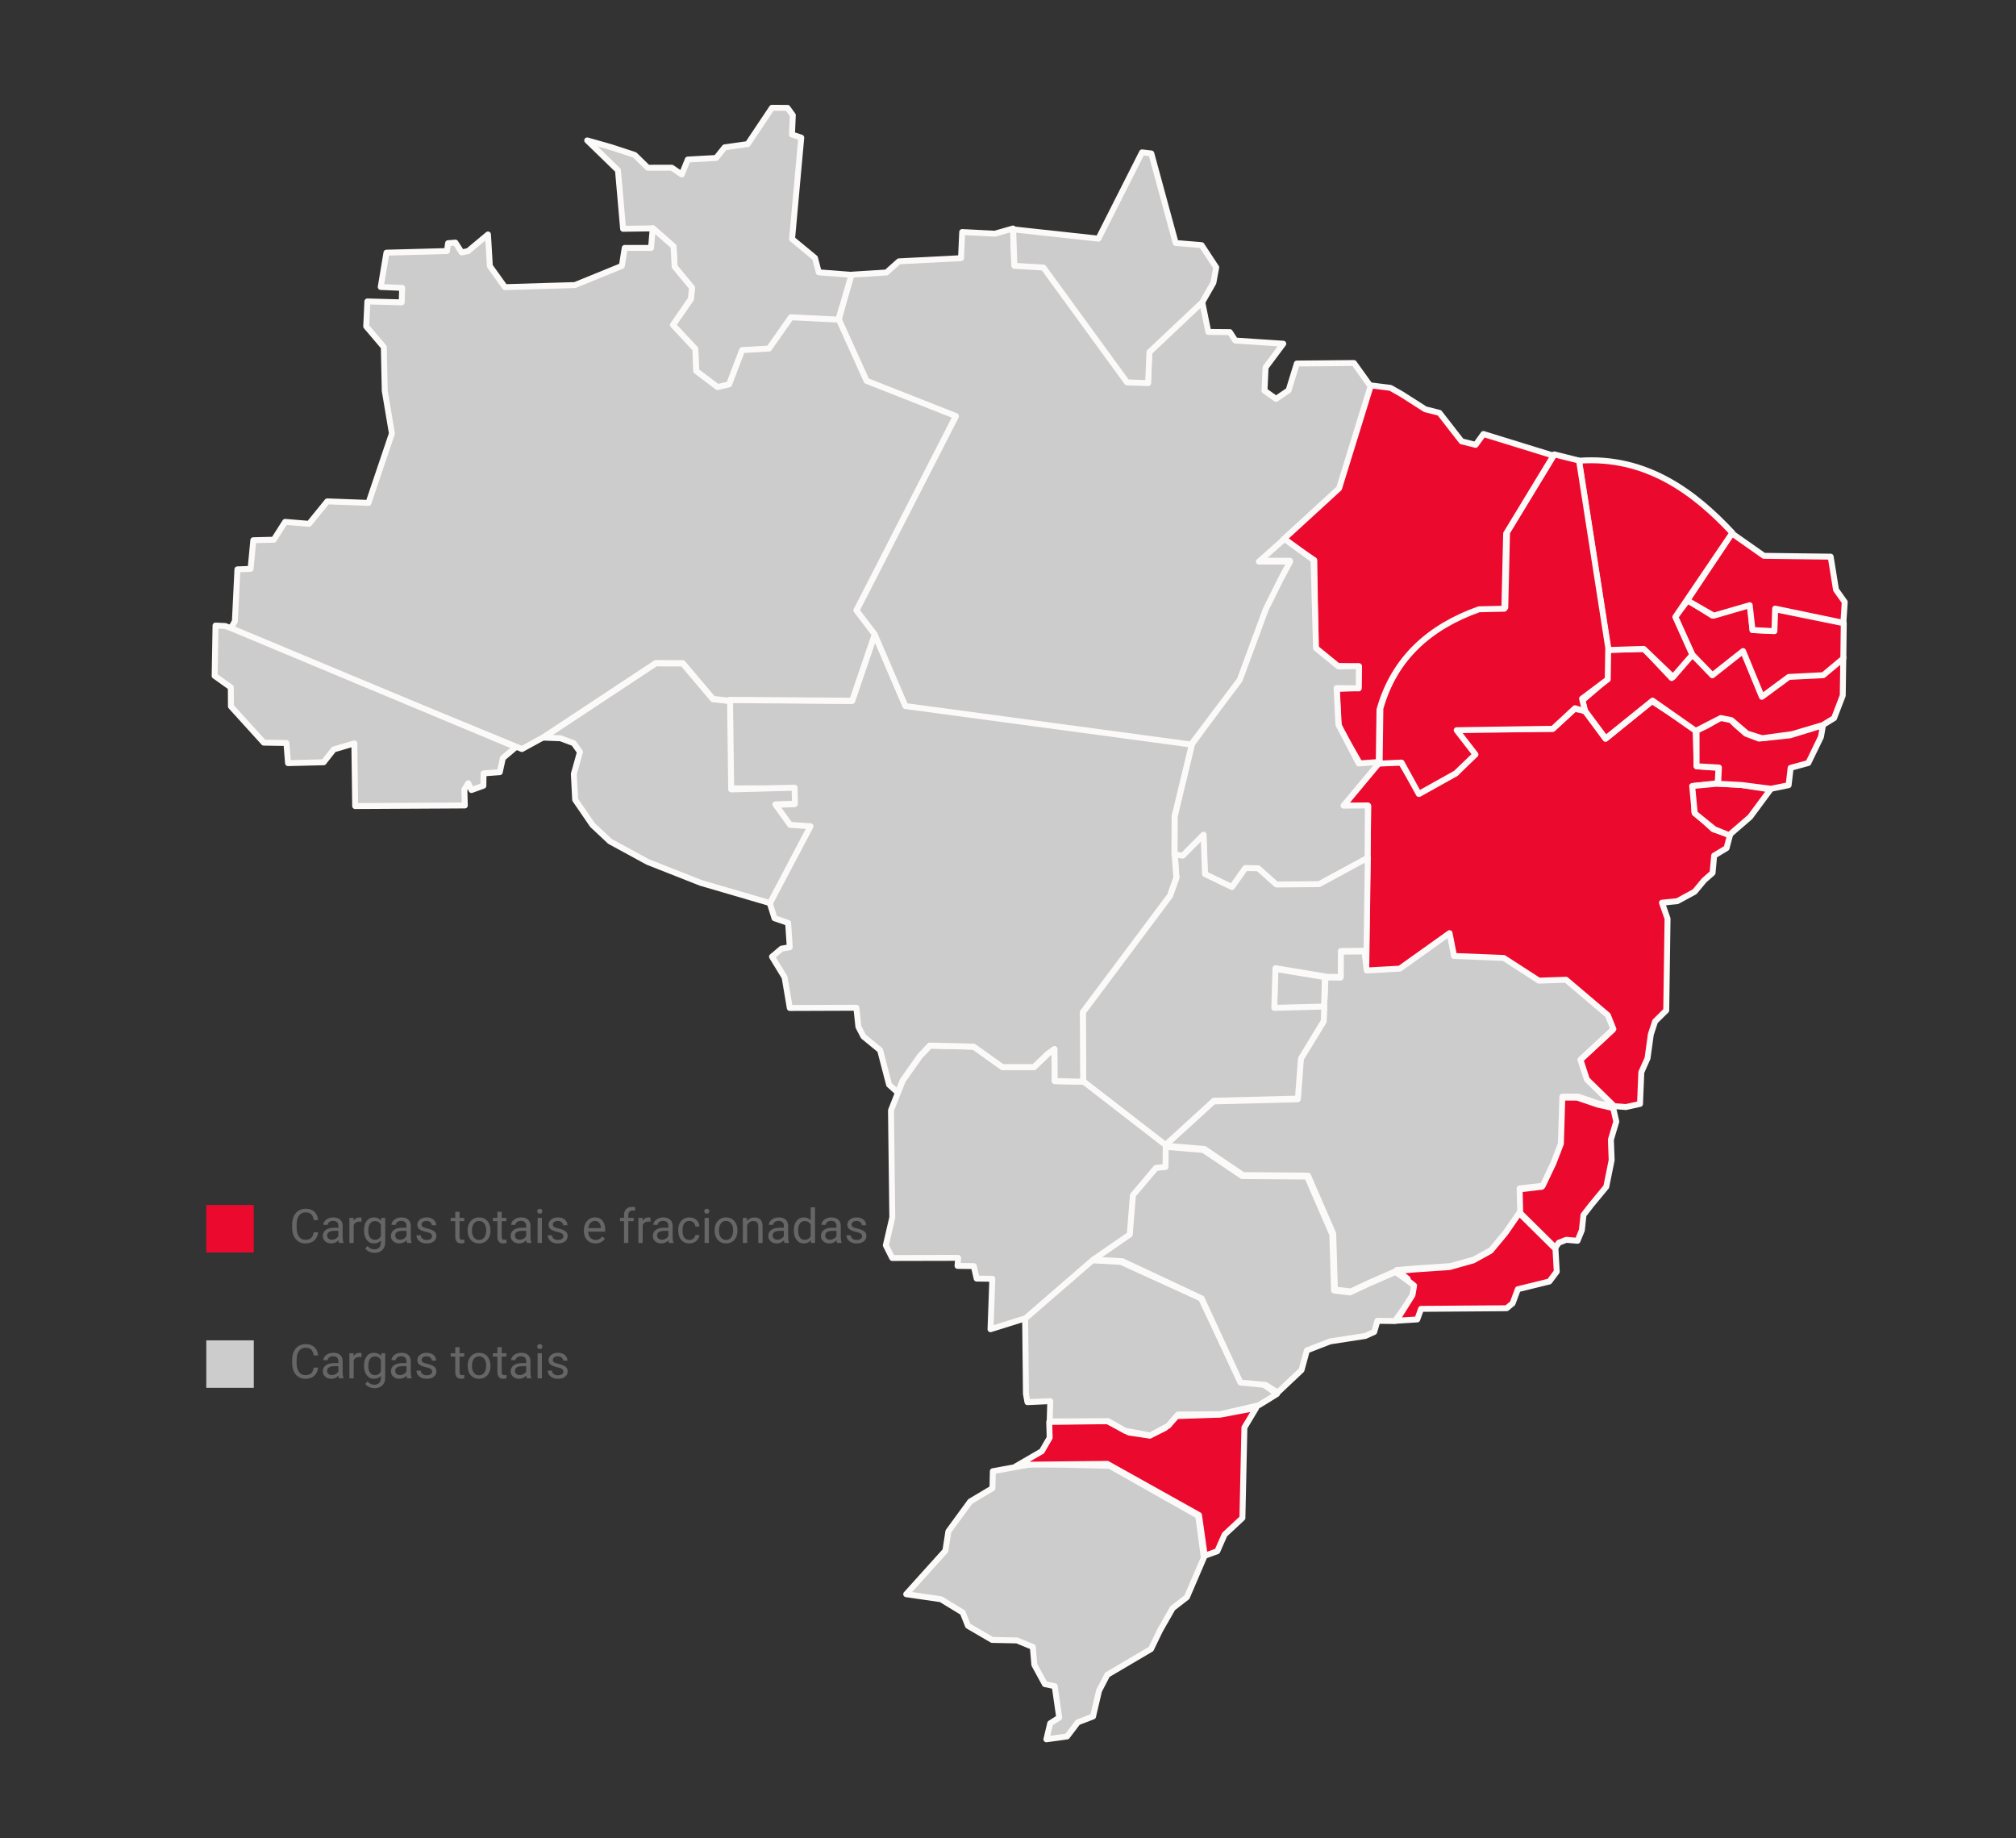 <?xml version="1.0" encoding="utf-8"?>
<!-- Generator: Adobe Illustrator 16.0.0, SVG Export Plug-In . SVG Version: 6.00 Build 0)  -->
<!DOCTYPE svg PUBLIC "-//W3C//DTD SVG 1.1//EN" "http://www.w3.org/Graphics/SVG/1.1/DTD/svg11.dtd">
<svg version="1.1" id="Layer_1" xmlns="http://www.w3.org/2000/svg" xmlns:xlink="http://www.w3.org/1999/xlink" x="0px" y="0px"
	 width="849px" height="773.961px" viewBox="-86.875 -44.142 849 773.961" enable-background="new -86.875 -44.142 849 773.961"
	 xml:space="preserve">
<rect x="-86.875" y="-44.142" width="849" height="773.961" fill="#333333" stroke="none"/>
<g id="mapa_brasil" transform="translate(-968 -407.75)">
	<g id="Grupo_118" transform="translate(968.236 405.894)">
		<path id="path1360" fill="#CCCCCC" stroke="#FCF9F9" stroke-width="2.5" stroke-linejoin="round" d="M362.269,688.907l-8.709,1.2
			l1.589-6.723l3.808-2.434l-1.899-13.226l-4.129-0.846l-4.444-8.147l-0.635-7.512l-6.667-2.751l-10.476-0.212l-10.158-5.926
			l-2.223-5.607l-9.206-5.607L294.513,629l16.499-18.3l1.27-8.146l9.2-12.591l9.362-5.581l0.159-7.168l16.663-3.042l32.534,0.768
			l37.295,21.08l2.38,17.59l-7.141,16.637l-5.991,4.636l-5.356,9.399l-3.77,7.81l-18.4,10.84l-3.481,6.713l-2.529,10.84
			l-6.425,2.473L362.269,688.907z"/>
		<path id="path2120" fill="#EB0A2D" stroke="#FCF9F9" stroke-width="2.5" stroke-linejoin="round" d="M425.532,610.9l-5.287,1.909
			l-2.42-17.12l-38.605-21.566l-33.208,0.339l-5.276,0.653l10.911-6.328l3.293-5.692l-0.2-6.646l24.559-0.3l9.006,4.781l8.689,1.29
			l6.467-3.154l4.88-5.059l18.529-0.615l15.037-2.837l-4.96,8.271l-0.843,38.095l-7.503,6.989L425.532,610.9z"/>
		<path id="path2880" fill="#CCCCCC" stroke="#FCF9F9" stroke-width="2.5" stroke-linejoin="round" d="M442.869,549.485l3.256-1.964
			l4.528-2.826L445,540.673l-9.841-1.329l-16.428-34.857l-33.79-15.399l-12.835-0.73l-27.5,24.417l0.337,31.9l0.636,3.461
			l9.617-0.431l-0.262,8.551l24.585-0.131l7.222,4.06l10.515,1.965l7.653-4.106l4.06-4.7l17.7-0.131L442.869,549.485z"/>
		<path id="path3640" fill="#CCCCCC" stroke="#FCF9F9" stroke-width="2.5" stroke-linejoin="round" d="M445.919,540.888l5.033,3.209
			L461,534.62l2.265-8.278l9.747-3.789l14.838-2.292l3.761-1.693l1.366-4.687l7.353,0.1l7.652-10.674l0.767-4.389l-8.213-5.585
			l-11.208,4.894l-7.914,3.7l-6.717-0.8l-0.73-23.548l-10.607-24.443l-27.373-0.2l-16.3-10.973l-16.601-1.395l0.467,8.485
			l-4.021,0.399l-9.711,11.479l-1.319,16.576l-15.399,10.58l12.442,0.699l33.4,15.669l16.334,35.429L445.919,540.888z"/>
		<path id="path4400" fill="#EB0A2D" stroke="#FCF9F9" stroke-width="2.5" stroke-linejoin="round" d="M500.945,513.861
			l6.786-10.841l0.67-3.987l-7.712-6.081l7.854-0.693l14.74-0.993l9.95-2.789l7.256-3.986l6.059-7.278l6.059-8.777l15.339,15.173
			l0.543,9.562l-3.106,4.152l-13.282,3.256l-2.208,5.95l-2.508,2.059l-36.036,0.262l-1.608,4.453L500.945,513.861z"/>
		<path id="path5160" fill="#EB0A2D" stroke="#FCF9F9" stroke-width="2.5" stroke-linejoin="round" d="M567.892,483.108l1.462-2.108
			l3.127-1.219l4.752,0.407l1.828-4.468l0.689-6.417l3.412-4.387l6.174-7.474l2.274-11.21l-0.325-8.609l2.274-7.637l-1.301-5.686
			l-6.5-1.463l-8.609-2.924h-6.661l-0.65,19.82l-3.086,8.123l-4.549,9.585l-9.748,1.137l0.325,9.586L567.892,483.108z"/>
		<path id="path5920" fill="#EB0A2D" stroke="#FCF9F9" stroke-width="2.5" stroke-linejoin="round" d="M597.618,423.871
			l-5.389-0.415l-11.426-10.8l-2.721-8.317l13.861-12.875l-2.307-5.83l-17.643-14.948l-11.425,0.39l-14.742-9.561l-20.959-0.855
			l-1.891-9.56l-20.96,14.899l-13.912,0.801l1.01-69.667l-10.6-0.025l15.1-18.265l9.3-0.026l7.818,13.051l15.279-8.5l7.816-8.09
			l-8.193-10.493l41.134-0.131l9.216-8.421l4.242,0.7l8.8,11.891l19.579-15.882l18.335,11.89l0.479,15.581l9.184,0.657l-0.352,6.46
			l-9.884,1.072l0.064,11.021l7.938,7.289l7.111,2.316L640,314.846l-5.225,3.139l-0.666,7.285l-3.567,3.139l-3.981,4.8l-7.301,3.968
			l-6.469,0.652l2.354,6.714l-0.55,38.631l-4.7,4.642l-1.793,5.47l-1.378,10.03L604.1,409.2l-0.55,13.348L597.618,423.871z"/>
		<path id="path6682" fill="#CCCCCC" stroke="#FCF9F9" stroke-width="2.5" stroke-linejoin="round" d="M477.423,358.452
			l10.073-0.115l0.964,8.028l13.942-0.776l20.939-14.942l1.89,9.608l20.94,0.834l14.775,9.554l11.441-0.388L590,385.2l2.333,5.834
			l-13.886,12.885l2.721,8.332l11.443,11.192l-6.5-1.026l-8.61-2.944h-6.665l-0.61,19.83l-3.111,8.108l-4.554,9.61l-9.722,1.111
			l0.25,9.748l-6.188,8.909l-6.056,7.276l-7.221,4l-9.941,2.777l-14.775,1l-7.832,0.666l4.61,3.666L500.9,492.9l-11.22,4.888
			l-7.889,3.723l-6.721-0.778l-0.722-23.551l-10.609-24.44l-27.384-0.222l-16.275-11l-16.607-1.389l20.464-18.624l35.393-0.9
			l1.258-16.917l9.646-15.735l0.674-18.66l6.486,0.07L477.423,358.452z"/>
		<path id="path8207" fill="#EB0A2D" stroke="#FCF9F9" stroke-width="2.5" stroke-linejoin="round" d="M649.915,301.726
			l-8.868,7.671l-6.175-2.507l-8.27-6.7l-1.085-11.49l10.889-1.01l9.393,0.486l12.686,1.983L649.915,301.726z"/>
		<path id="path9725" fill="#EB0A2D" stroke="#FCF9F9" stroke-width="2.5" stroke-linejoin="round" d="M646.384,288.267l12.31,1.585
			l7.435-1.514l0.855-7.3l7.435-2.04l5.33-10.988l0.855-4.936l-13.883,4.277l-13.094,1.382l-5.519-2.1l-4.2-3.677l-3.15-3.15
			l-3.676,0.272l-5.256,3.166l-4.466,2.114l0.009,15.01l9.41,0.527l-0.328,6.844L646.384,288.267z"/>
		<path id="path10485" fill="#EB0A2D" stroke="#FCF9F9" stroke-width="2.5" stroke-linejoin="round" d="M680.538,263.007
			l4.738-2.895l3.654-9.527l0.231-16.105l-8.453,7.054l-14.506,0.738l-11.348,8.371l-7.927-19.264L634,241.592l-8.453-8.737
			l-8.669,10.38l-11.561-12.255l-15.512,0.378l-0.247,12.485l-10.248,8.8l1.069,4.326l8.7,11.7l19.756-15.939l18.177,12.748
			l10.544-5.412l4.489,0.9l6.601,5.642l6.333,1.957l12.648-1.727L680.538,263.007z"/>
		<path id="path12003" fill="#EB0A2D" stroke="#FCF9F9" stroke-width="2.5" stroke-linejoin="round" d="M660.076,223.374
			l0.141-9.163l29.144,5.935l-0.187,14.816l-8.452,7.054l-14.507,0.738l-11.347,8.371l-7.927-19.264l-12.927,10.213l-8.453-8.737
			l-7.213-15.832l5.325-7.035l10.357,6.478l15.944-4.728l0.948,10.808L660.076,223.374z"/>
		<path id="path12007" fill="#EB0A2D" stroke="#FCF9F9" stroke-width="2.5" stroke-linejoin="round" d="M689.194,219.976l0.57-8.767
			l-3.672-5.162l-2.253-13.929l-28.123-0.358l-13.491-9.476l-18.767,28.255l11.133,6.415l15.161-4.4L650.919,223l9.225,0.477
			l0.317-9.489L689.194,219.976z"/>
		<path id="path12009" fill="#EB0A2D" stroke="#FCF9F9" stroke-width="2.5" stroke-linejoin="round" d="M590.168,231.426
			l-12.352-79.7c28.75-2.183,49.229,13.871,64.621,30.349l-24.015,35.435l7.157,15.931l-8.111,9.356l-12.352-11.848L590.168,231.426
			z"/>
		<path id="path12011" fill="#EB0A2D" stroke="#FCF9F9" stroke-width="2.5" stroke-linejoin="round" d="M503.123,278.82
			l-9.225,0.427l0.317-23.263c6.114-21.713,21.347-34.944,41.879-42.237l10.709-0.252l0.742-31.635l19.933-32.814l10.391,2.6
			l12.3,78.935l-0.212,13.2l-10.814,8.111l1.271,5.354l-4.241-1.312l-9.33,8.654l-40.5,0.6l7.9,10.222l-8.217,7.889l-15.639,8.737
			L503.123,278.82z"/>
		<path id="path12013" fill="#EB0A2D" stroke="#FCF9F9" stroke-width="2.5" stroke-linejoin="round" d="M466.378,193.59
			l0.559,37.373l8.962,7.155l9.278,0.3l-0.199,9.022l-9.116,0.392l0.854,15.934l8.912,15.561l7.889-0.512l0.317-22.3
			c6.114-21.713,21.347-34.944,41.879-42.237l10.709-0.252l0.742-31.635l19.937-32.823l-29.494-9.1l-3.295,4.563l-5.911-1.492
			l-9.315-11.981l-5.979-1.511l-9.878-6.308l-4.78-2.71l-8.467-1.052l-13.266,43.03l-23.761,21.739L466.378,193.59z"/>
		<path id="path12773" fill="#CCCCCC" stroke="#FCF9F9" stroke-width="2.5" stroke-linejoin="round" d="M456.114,193.823h-13.162
			l10.571-9.381l12.532,9.1l1.05,37.1l9.451,7.7l8.611-0.14l-0.071,9.381l-9.311-0.14l0.727,15.314l8.567,16.443l8.966-0.648
			l-15.354,18.4l10.247-0.087l-0.113,22.315l-20.557,11.114l-18.007,0.164l-7.646-6.837l-5.4-0.116l-5.684,8.005l-11.286-5.437
			L419.6,309.43l-8.767,8.845l-3.311-0.449l0.049-16.411L414.9,271l19.964-27.346l11-29.866l6.522-13.064L456.114,193.823z"/>
		<path id="path12777" fill="#CCCCCC" stroke="#FCF9F9" stroke-width="2.5" stroke-linejoin="round" d="M470.5,381.799l0.335-12.617
			l-20.949-3.5l-0.517,16.691L470.5,381.799z"/>
		<path id="path12785" fill="#CCCCCC" stroke="#FCF9F9" stroke-width="2.5" stroke-linejoin="round" d="M408.339,327.332
			l-0.687-9.772l3.332,0.445l8.776-8.832l0.611,16.608l11.331,5.444l5.666-8l5.387,0.111l7.666,6.832l18-0.166l20.5-11.11
			l-0.623,44.438l-0.667-5.277l-10.053,0.111l-0.056,10.942L471.086,369l-0.334,9.22l0.224-9.332l-20.941-3.5l-0.5,16.719
			l21.052-0.555l-0.222,6.11l-9.61,15.774l-1.276,16.886l-35.384,0.889l-20.44,18.663L369.1,413.152l-0.174-29.182l36.726-49.087
			L408.339,327.332z"/>
		<path id="path12794" fill="#CCCCCC" stroke="#FCF9F9" stroke-width="2.5" stroke-linejoin="round" d="M403.828,439.927
			l-0.111,9.165l-4,0.389L390,460.979l-1.333,16.552l-15.386,10.61l-28.5,24.662l-14.759,4.625l0.77-21.236l-6.605-0.09l-1.2-5.254
			l-6.853-0.09l0.263-3.382l-27.769,0.06l-2.688-5.348l2.721-11.742l-0.549-45.091l4.976-12.601l7.187-10.136l4.236-4.481
			l18.5,0.436l12.058,8.6l13.287-0.005l5.911-5.661l2.768-1.968l0.064,13.522l12.176,0.244L403.828,439.927z"/>
		<path id="path12803" fill="#CCCCCC" stroke="#FCF9F9" stroke-width="2.5" stroke-linejoin="round" d="M239.057,344.362l-2.134-6.8
			l17.05-31.733l-8.579-0.56l-6.231-8.642l8.265-0.261l-0.154-6.737l-26.708,0.063l-0.478-37.175l51.653,0.387l9.561-28.109
			l12.8,29.854l120.766,16.3l-7.332,30.439l-0.056,16.385h0.11l0.667,9.554l-2.666,7.5l-36.716,49.1l0.167,29.217l0.055,0.056
			l-12.053-0.277l-0.056-13.5l-2.777,1.943l-5.888,5.665h-13.334l-12.053-8.608l-18.5-0.445l-4.222,4.5l-7.165,10.164l-2.071,5.115
			l-3.673-3.307l-3.786-14.55l-7-5.729l-2.138-4.109l-0.844-8l-28.044,0.1l-2.177-12.899l-5.308-8.693l4.019-3.399l3.454-0.601
			l-0.676-10.228L239.057,344.362z"/>
		<path id="path13568" fill="#CCCCCC" stroke="#FCF9F9" stroke-width="2.5" stroke-linejoin="round" d="M318.1,55.419l13.76,0.705
			l7.633-2.191l0.533,15.351l12.228,0.732l35.2,48.347l8.886,0.315l0.533-13.051l22.25-20.987l2.622,12.845l9.075,0.082l2.286,3.55
			l20.209,1.332l-7.454,9.985l-0.458,9.777l4.869,3.456l5.277-3.588l3.479-11.288l24.042-0.216l7.011,9.8l-13.274,42.992
			l-23.773,21.774l0.111,0.111l-10.11,8.943H456.2l-3.722,6.943l-6.5,13.054l-11,29.828l-20.5,27.189l-120.305-16.187L281.4,225.194
			l-7.884-10.32l41.899-81.836l-37.589-14.81l-11.764-25.952l5.263-18.89l14.869-0.93l5.262-4.69l26.144-1.347L318.1,55.419z"/>
		<path id="path13575" fill="#CCCCCC" stroke="#FCF9F9" stroke-width="2.5" stroke-linejoin="round" d="M339.558,54.294
			l0.532,15.351l12.229,0.732l35.2,48.347l8.886,0.315l0.533-13.051L419.19,85l4.684-8.212l1.2-6.46l-6.174-9.393l-10.896-0.9
			l-10.265-37.7l-3.9-0.461l-18.372,36.331L339.558,54.294z"/>
		<path id="path14335" fill="#CCCCCC" stroke="#FCF9F9" stroke-width="2.5" stroke-linejoin="round" d="M244.526,3.138l-6.535-0.032
			L227.768,18.39l-9.7,1.367l-3.586,4.472l-11.94,0.669L200,31.188l-4.208-2.856l-10.094,0.014l-5.521-5.392l-10.101-3.312
			l-9.899-2.8l12.963,12.58l2.153,24.637l12.491-0.181l8.75,7.718l0.435,8.55l7.382,8.864l-0.518,4.707l-7.585,10.943l9.46,10.111
			l0.315,9.28l9.045,6.786l4.887-1.114l5.483-14.415l11.3-0.694l9.227-13.167l19.984,1.023l5.516-19.022L257.7,72.39l-1.6-6.068
			l-9.647-7.971l3.87-42.686l-3.899-1.293l0.34-8.154l-2.233-3.08H244.526z"/>
		<path id="path14337" fill="#CCCCCC" stroke="#FCF9F9" stroke-width="2.5" stroke-linejoin="round" d="M208,329.469l29.169,8.522
			l17.051-32.372l-8.579-0.56l-6.231-8.642l8.266-0.261l-0.155-6.737l-26.708,0.7l-0.479-37.175l-7.189-0.783l-12.713-15.049
			l-11.406-0.052l-47.275,31.251l7.181,0.273l5.567,2.075l2.635,3.7l-2.584,9.248l0.562,10.87l7.279,10.626l7.367,6.9l15.953,8.684
			L208,329.469z"/>
		<path id="path14339" fill="#CCCCCC" stroke="#FCF9F9" stroke-width="2.5" stroke-linejoin="round" d="M187.072,62.114l0.7-8.356
			l8.776,7.666l0.444,8.554l7.332,8.887l-0.5,4.721l-7.554,10.943l9.442,10.109l0.334,9.276l9,6.777l4.888-1.111l5.5-14.442
			l11.331-0.666l9.221-13.165l20,1l1.445-5l-1.333,4.832l11.72,25.94l37.6,14.831l-41.884,81.82l7.721,10.109l-9.5,27.939
			L220.1,252.39v0.388L213.157,252l-12.72-15.053l-11.387-0.056l-47.325,31.272l-9.034,4.954L9.853,222.708l1.951-3.395l1.071-21.85
			l5.542-0.206l1.149-12.069l8.618-0.205l4.791-7.522l10.063,0.828l7.679-9.46l17.346,0.646l9.876-29.232l-3.024-17.964l-0.387-18.4
			l-7.417-8.739L67.6,84.646l14.458,0.388l0.2-6.095l-9.027-0.383l2.4-14.443l25.5-0.681l0.453-3.318l3.091-0.241l2.65,4.153
			l2.706-0.6l8.361-6.98l0.787,13.311l6.357,8.875l29.457-0.879l19.776-8.064l1.207-7.581L187.072,62.114z"/>
		<path id="path14348" fill="#CCCCCC" stroke="#FCF9F9" stroke-width="2.5" stroke-linejoin="round" d="M7.677,221.306l2.865,1.042
			l119.59,49.959l-5.472,4.625l-1.3,5.927l-6.839,0.513l-0.065,5.2l-5.016,1.816l-1.368-2.874l-1.628,2.6l0.195,6.766l-46.182,0.252
			l-0.342-26.382l-8.679,2.538l-4.25,5.4l-15,0.374l-0.672-8.485l-9.53-0.147l-13.851-15.273l-0.038-7.984l-6.813-4.857
			l0.372-21.187L7.677,221.306z"/>
	</g>
	<g enable-background="new    ">
		<path fill="#666666" d="M1015.109,882.488c-0.176,1.504-0.731,2.664-1.665,3.481s-2.176,1.226-3.726,1.226
			c-1.68,0-3.026-0.603-4.038-1.807s-1.519-2.815-1.519-4.834v-1.367c0-1.321,0.236-2.483,0.708-3.486s1.141-1.772,2.007-2.31
			s1.869-0.806,3.008-0.806c1.51,0,2.721,0.422,3.633,1.265s1.442,2.01,1.592,3.501h-1.885c-0.163-1.136-0.516-1.959-1.06-2.469
			c-0.543-0.509-1.304-0.764-2.28-0.764c-1.198,0-2.137,0.443-2.817,1.329c-0.68,0.887-1.021,2.147-1.021,3.782v1.379
			c0,1.544,0.322,2.772,0.967,3.685s1.546,1.368,2.705,1.368c1.042,0,1.841-0.236,2.397-0.708s0.926-1.294,1.108-2.466H1015.109z"/>
		<path fill="#666666" d="M1023.908,887c-0.104-0.208-0.189-0.579-0.254-1.113c-0.84,0.872-1.842,1.309-3.008,1.309
			c-1.042,0-1.896-0.295-2.563-0.884s-1.001-1.336-1.001-2.241c0-1.101,0.418-1.955,1.255-2.563s2.013-0.913,3.53-0.913h1.758v-0.83
			c0-0.632-0.189-1.135-0.566-1.509s-0.934-0.562-1.67-0.562c-0.645,0-1.185,0.163-1.621,0.488s-0.654,0.72-0.654,1.182h-1.816
			c0-0.527,0.187-1.037,0.562-1.528s0.882-0.881,1.523-1.167s1.346-0.43,2.114-0.43c1.217,0,2.171,0.305,2.861,0.913
			s1.048,1.447,1.074,2.515v4.863c0,0.97,0.124,1.741,0.371,2.314V887H1023.908z M1020.91,885.623c0.566,0,1.104-0.146,1.611-0.439
			s0.875-0.674,1.104-1.143v-2.168h-1.416c-2.213,0-3.32,0.647-3.32,1.943c0,0.566,0.189,1.009,0.566,1.328
			S1020.318,885.623,1020.91,885.623z"/>
		<path fill="#666666" d="M1033.371,878.055c-0.273-0.046-0.57-0.068-0.889-0.068c-1.185,0-1.989,0.505-2.412,1.514v7.5h-1.807
			v-10.566h1.758l0.029,1.221c0.592-0.944,1.432-1.416,2.52-1.416c0.352,0,0.619,0.046,0.801,0.137V878.055z"/>
		<path fill="#666666" d="M1034.416,881.629c0-1.647,0.381-2.957,1.143-3.931s1.771-1.46,3.027-1.46
			c1.289,0,2.295,0.456,3.018,1.367l0.088-1.172h1.65v10.313c0,1.367-0.405,2.444-1.216,3.232s-1.899,1.182-3.267,1.182
			c-0.762,0-1.507-0.163-2.236-0.488s-1.286-0.771-1.67-1.338l0.938-1.084c0.775,0.957,1.722,1.436,2.842,1.436
			c0.879,0,1.564-0.247,2.056-0.742s0.737-1.191,0.737-2.09v-0.908c-0.723,0.833-1.709,1.25-2.959,1.25
			c-1.237,0-2.238-0.498-3.003-1.494S1034.416,883.348,1034.416,881.629z M1036.232,881.834c0,1.191,0.244,2.127,0.732,2.808
			s1.172,1.021,2.051,1.021c1.139,0,1.976-0.518,2.51-1.553v-4.824c-0.553-1.009-1.383-1.514-2.49-1.514
			c-0.879,0-1.566,0.342-2.061,1.025S1036.232,880.493,1036.232,881.834z"/>
		<path fill="#666666" d="M1052.59,887c-0.104-0.208-0.189-0.579-0.254-1.113c-0.84,0.872-1.842,1.309-3.008,1.309
			c-1.042,0-1.896-0.295-2.563-0.884s-1.001-1.336-1.001-2.241c0-1.101,0.418-1.955,1.255-2.563s2.013-0.913,3.53-0.913h1.758v-0.83
			c0-0.632-0.189-1.135-0.566-1.509s-0.934-0.562-1.67-0.562c-0.645,0-1.185,0.163-1.621,0.488s-0.654,0.72-0.654,1.182h-1.816
			c0-0.527,0.187-1.037,0.562-1.528s0.882-0.881,1.523-1.167s1.346-0.43,2.114-0.43c1.217,0,2.171,0.305,2.861,0.913
			s1.048,1.447,1.074,2.515v4.863c0,0.97,0.124,1.741,0.371,2.314V887H1052.59z M1049.592,885.623c0.566,0,1.104-0.146,1.611-0.439
			s0.875-0.674,1.104-1.143v-2.168h-1.416c-2.213,0-3.32,0.647-3.32,1.943c0,0.566,0.189,1.009,0.566,1.328
			S1048.999,885.623,1049.592,885.623z"/>
		<path fill="#666666" d="M1063.097,884.197c0-0.488-0.184-0.867-0.552-1.138s-1.009-0.503-1.924-0.698s-1.641-0.43-2.178-0.703
			s-0.934-0.599-1.191-0.977s-0.386-0.827-0.386-1.348c0-0.866,0.366-1.599,1.099-2.197s1.668-0.898,2.808-0.898
			c1.198,0,2.169,0.31,2.915,0.928s1.118,1.409,1.118,2.373h-1.816c0-0.495-0.21-0.921-0.63-1.279s-0.949-0.537-1.587-0.537
			c-0.658,0-1.172,0.144-1.543,0.43s-0.557,0.661-0.557,1.123c0,0.437,0.172,0.765,0.518,0.986s0.968,0.433,1.87,0.635
			s1.632,0.442,2.192,0.723s0.975,0.617,1.245,1.011s0.405,0.874,0.405,1.44c0,0.944-0.377,1.701-1.133,2.271
			s-1.735,0.854-2.939,0.854c-0.846,0-1.595-0.149-2.246-0.449s-1.161-0.718-1.528-1.255s-0.552-1.118-0.552-1.743h1.807
			c0.033,0.605,0.275,1.086,0.728,1.44s1.05,0.532,1.792,0.532c0.684,0,1.232-0.139,1.646-0.415S1063.097,884.659,1063.097,884.197z
			"/>
		<path fill="#666666" d="M1074.66,873.875v2.559h1.973v1.396h-1.973v6.561c0,0.424,0.088,0.742,0.264,0.954
			s0.475,0.317,0.898,0.317c0.208,0,0.495-0.039,0.859-0.117v1.456c-0.475,0.13-0.938,0.194-1.387,0.194
			c-0.807,0-1.416-0.244-1.826-0.732s-0.615-1.182-0.615-2.08v-6.553h-1.924v-1.396h1.924v-2.559H1074.66z"/>
		<path fill="#666666" d="M1078.068,881.619c0-1.035,0.204-1.966,0.61-2.793s0.973-1.465,1.699-1.914s1.554-0.674,2.485-0.674
			c1.439,0,2.603,0.498,3.491,1.494s1.333,2.321,1.333,3.975v0.127c0,1.028-0.197,1.951-0.591,2.769s-0.957,1.453-1.689,1.909
			s-1.574,0.684-2.524,0.684c-1.432,0-2.593-0.498-3.481-1.494s-1.333-2.314-1.333-3.955V881.619z M1079.885,881.834
			c0,1.172,0.272,2.112,0.815,2.822s1.271,1.064,2.183,1.064c0.918,0,1.647-0.359,2.188-1.079s0.811-1.727,0.811-3.022
			c0-1.159-0.275-2.098-0.825-2.817s-1.281-1.079-2.192-1.079c-0.892,0-1.611,0.354-2.158,1.064S1079.885,880.513,1079.885,881.834z
			"/>
		<path fill="#666666" d="M1092.404,873.875v2.559h1.973v1.396h-1.973v6.561c0,0.424,0.088,0.742,0.264,0.954
			s0.475,0.317,0.898,0.317c0.208,0,0.495-0.039,0.859-0.117v1.456c-0.475,0.13-0.938,0.194-1.387,0.194
			c-0.807,0-1.416-0.244-1.826-0.732s-0.615-1.182-0.615-2.08v-6.553h-1.924v-1.396h1.924v-2.559H1092.404z"/>
		<path fill="#666666" d="M1103.01,887c-0.104-0.208-0.189-0.579-0.254-1.113c-0.84,0.872-1.842,1.309-3.008,1.309
			c-1.042,0-1.896-0.295-2.563-0.884s-1.001-1.336-1.001-2.241c0-1.101,0.418-1.955,1.255-2.563s2.013-0.913,3.53-0.913h1.758v-0.83
			c0-0.632-0.189-1.135-0.566-1.509s-0.934-0.562-1.67-0.562c-0.645,0-1.185,0.163-1.621,0.488s-0.654,0.72-0.654,1.182h-1.816
			c0-0.527,0.187-1.037,0.562-1.528s0.882-0.881,1.523-1.167s1.346-0.43,2.114-0.43c1.217,0,2.171,0.305,2.861,0.913
			s1.048,1.447,1.074,2.515v4.863c0,0.97,0.124,1.741,0.371,2.314V887H1103.01z M1100.011,885.623c0.566,0,1.104-0.146,1.611-0.439
			s0.875-0.674,1.104-1.143v-2.168h-1.416c-2.213,0-3.32,0.647-3.32,1.943c0,0.566,0.189,1.009,0.566,1.328
			S1099.419,885.623,1100.011,885.623z"/>
		<path fill="#666666" d="M1107.375,873.631c0-0.293,0.089-0.54,0.269-0.742s0.444-0.303,0.796-0.303s0.619,0.101,0.801,0.303
			s0.273,0.449,0.273,0.742s-0.091,0.537-0.273,0.732s-0.449,0.293-0.801,0.293s-0.617-0.098-0.796-0.293
			S1107.375,873.924,1107.375,873.631z M1109.328,887h-1.807v-10.566h1.807V887z"/>
		<path fill="#666666" d="M1118.371,884.197c0-0.488-0.184-0.867-0.552-1.138s-1.009-0.503-1.924-0.698s-1.641-0.43-2.178-0.703
			s-0.934-0.599-1.191-0.977s-0.386-0.827-0.386-1.348c0-0.866,0.366-1.599,1.099-2.197s1.668-0.898,2.808-0.898
			c1.198,0,2.169,0.31,2.915,0.928s1.118,1.409,1.118,2.373h-1.816c0-0.495-0.21-0.921-0.63-1.279s-0.949-0.537-1.587-0.537
			c-0.658,0-1.172,0.144-1.543,0.43s-0.557,0.661-0.557,1.123c0,0.437,0.172,0.765,0.518,0.986s0.968,0.433,1.87,0.635
			s1.632,0.442,2.192,0.723s0.975,0.617,1.245,1.011s0.405,0.874,0.405,1.44c0,0.944-0.377,1.701-1.133,2.271
			s-1.735,0.854-2.939,0.854c-0.846,0-1.595-0.149-2.246-0.449s-1.161-0.718-1.528-1.255s-0.552-1.118-0.552-1.743h1.807
			c0.033,0.605,0.275,1.086,0.728,1.44s1.05,0.532,1.792,0.532c0.684,0,1.232-0.139,1.646-0.415S1118.371,884.659,1118.371,884.197z
			"/>
		<path fill="#666666" d="M1131.867,887.195c-1.432,0-2.598-0.471-3.496-1.411s-1.348-2.199-1.348-3.774v-0.332
			c0-1.048,0.2-1.984,0.601-2.808s0.96-1.468,1.68-1.934s1.499-0.698,2.339-0.698c1.374,0,2.441,0.452,3.203,1.357
			s1.143,2.2,1.143,3.887v0.752h-7.158c0.026,1.042,0.331,1.883,0.913,2.524s1.323,0.962,2.222,0.962
			c0.638,0,1.178-0.13,1.621-0.391s0.83-0.605,1.162-1.035l1.104,0.859C1134.966,886.515,1133.638,887.195,1131.867,887.195z
			 M1131.642,877.723c-0.729,0-1.341,0.266-1.836,0.796s-0.801,1.274-0.918,2.231h5.293v-0.137
			c-0.052-0.918-0.299-1.629-0.742-2.134S1132.398,877.723,1131.642,877.723z"/>
		<path fill="#666666" d="M1143.918,887v-9.17h-1.67v-1.396h1.67v-1.084c0-1.133,0.303-2.009,0.908-2.627s1.461-0.928,2.568-0.928
			c0.417,0,0.83,0.055,1.24,0.165l-0.098,1.456c-0.306-0.059-0.631-0.088-0.977-0.088c-0.586,0-1.039,0.172-1.357,0.515
			s-0.479,0.834-0.479,1.474v1.117h2.256v1.396h-2.256V887H1143.918z"/>
		<path fill="#666666" d="M1155.08,878.055c-0.273-0.046-0.57-0.068-0.889-0.068c-1.185,0-1.989,0.505-2.412,1.514v7.5h-1.807
			v-10.566h1.758l0.029,1.221c0.592-0.944,1.432-1.416,2.52-1.416c0.352,0,0.619,0.046,0.801,0.137V878.055z"/>
		<path fill="#666666" d="M1162.873,887c-0.104-0.208-0.189-0.579-0.254-1.113c-0.84,0.872-1.842,1.309-3.008,1.309
			c-1.042,0-1.896-0.295-2.563-0.884s-1.001-1.336-1.001-2.241c0-1.101,0.418-1.955,1.255-2.563s2.013-0.913,3.53-0.913h1.758v-0.83
			c0-0.632-0.189-1.135-0.566-1.509s-0.934-0.562-1.67-0.562c-0.645,0-1.185,0.163-1.621,0.488s-0.654,0.72-0.654,1.182h-1.816
			c0-0.527,0.187-1.037,0.562-1.528s0.882-0.881,1.523-1.167s1.346-0.43,2.114-0.43c1.217,0,2.171,0.305,2.861,0.913
			s1.048,1.447,1.074,2.515v4.863c0,0.97,0.124,1.741,0.371,2.314V887H1162.873z M1159.875,885.623c0.566,0,1.104-0.146,1.611-0.439
			s0.875-0.674,1.104-1.143v-2.168h-1.416c-2.213,0-3.32,0.647-3.32,1.943c0,0.566,0.189,1.009,0.566,1.328
			S1159.282,885.623,1159.875,885.623z"/>
		<path fill="#666666" d="M1171.467,885.721c0.645,0,1.208-0.195,1.689-0.586s0.749-0.879,0.801-1.465h1.709
			c-0.033,0.605-0.241,1.182-0.625,1.729s-0.897,0.983-1.538,1.309s-1.32,0.488-2.036,0.488c-1.439,0-2.583-0.48-3.433-1.44
			s-1.274-2.273-1.274-3.94v-0.303c0-1.028,0.189-1.943,0.566-2.744s0.919-1.423,1.626-1.865s1.542-0.664,2.505-0.664
			c1.185,0,2.169,0.354,2.954,1.064s1.203,1.631,1.255,2.764h-1.709c-0.052-0.684-0.311-1.245-0.776-1.685s-1.04-0.659-1.724-0.659
			c-0.918,0-1.629,0.33-2.134,0.991s-0.757,1.616-0.757,2.866v0.342c0,1.218,0.25,2.155,0.752,2.813
			S1170.535,885.721,1171.467,885.721z"/>
		<path fill="#666666" d="M1177.707,873.631c0-0.293,0.089-0.54,0.269-0.742s0.444-0.303,0.796-0.303s0.619,0.101,0.801,0.303
			s0.273,0.449,0.273,0.742s-0.091,0.537-0.273,0.732s-0.449,0.293-0.801,0.293s-0.617-0.098-0.796-0.293
			S1177.707,873.924,1177.707,873.631z M1179.66,887h-1.807v-10.566h1.807V887z"/>
		<path fill="#666666" d="M1182.072,881.619c0-1.035,0.204-1.966,0.61-2.793s0.973-1.465,1.699-1.914s1.554-0.674,2.485-0.674
			c1.439,0,2.603,0.498,3.491,1.494s1.333,2.321,1.333,3.975v0.127c0,1.028-0.197,1.951-0.591,2.769s-0.957,1.453-1.689,1.909
			s-1.574,0.684-2.524,0.684c-1.432,0-2.593-0.498-3.481-1.494s-1.333-2.314-1.333-3.955V881.619z M1183.888,881.834
			c0,1.172,0.272,2.112,0.815,2.822s1.271,1.064,2.183,1.064c0.918,0,1.647-0.359,2.188-1.079s0.811-1.727,0.811-3.022
			c0-1.159-0.275-2.098-0.825-2.817s-1.281-1.079-2.192-1.079c-0.892,0-1.611,0.354-2.158,1.064S1183.888,880.513,1183.888,881.834z
			"/>
		<path fill="#666666" d="M1195.666,876.434l0.059,1.328c0.807-1.016,1.862-1.523,3.164-1.523c2.233,0,3.359,1.26,3.379,3.779V887
			h-1.807v-6.992c-0.006-0.762-0.181-1.325-0.522-1.689s-0.874-0.547-1.597-0.547c-0.586,0-1.1,0.156-1.543,0.469
			s-0.788,0.723-1.035,1.23V887h-1.807v-10.566H1195.666z"/>
		<path fill="#666666" d="M1211.515,887c-0.104-0.208-0.189-0.579-0.254-1.113c-0.84,0.872-1.842,1.309-3.008,1.309
			c-1.042,0-1.896-0.295-2.563-0.884s-1.001-1.336-1.001-2.241c0-1.101,0.418-1.955,1.255-2.563s2.013-0.913,3.53-0.913h1.758v-0.83
			c0-0.632-0.189-1.135-0.566-1.509s-0.934-0.562-1.67-0.562c-0.645,0-1.185,0.163-1.621,0.488s-0.654,0.72-0.654,1.182h-1.816
			c0-0.527,0.187-1.037,0.562-1.528s0.882-0.881,1.523-1.167s1.346-0.43,2.114-0.43c1.217,0,2.171,0.305,2.861,0.913
			s1.048,1.447,1.074,2.515v4.863c0,0.97,0.124,1.741,0.371,2.314V887H1211.515z M1208.517,885.623c0.566,0,1.104-0.146,1.611-0.439
			s0.875-0.674,1.104-1.143v-2.168h-1.416c-2.213,0-3.32,0.647-3.32,1.943c0,0.566,0.189,1.009,0.566,1.328
			S1207.925,885.623,1208.517,885.623z"/>
		<path fill="#666666" d="M1215.431,881.629c0-1.621,0.384-2.925,1.152-3.911s1.774-1.479,3.018-1.479
			c1.237,0,2.217,0.423,2.939,1.27V872h1.807v15h-1.66l-0.088-1.133c-0.723,0.886-1.729,1.328-3.018,1.328
			c-1.224,0-2.222-0.501-2.993-1.504s-1.157-2.312-1.157-3.926V881.629z M1217.238,881.834c0,1.198,0.248,2.136,0.742,2.813
			s1.178,1.016,2.051,1.016c1.146,0,1.982-0.515,2.51-1.543v-4.854c-0.541-0.996-1.371-1.494-2.49-1.494
			c-0.885,0-1.576,0.342-2.07,1.025S1217.238,880.493,1217.238,881.834z"/>
		<path fill="#666666" d="M1233.674,887c-0.104-0.208-0.189-0.579-0.254-1.113c-0.84,0.872-1.842,1.309-3.008,1.309
			c-1.042,0-1.896-0.295-2.563-0.884s-1.001-1.336-1.001-2.241c0-1.101,0.418-1.955,1.255-2.563s2.013-0.913,3.53-0.913h1.758v-0.83
			c0-0.632-0.189-1.135-0.566-1.509s-0.934-0.562-1.67-0.562c-0.645,0-1.185,0.163-1.621,0.488s-0.654,0.72-0.654,1.182h-1.816
			c0-0.527,0.187-1.037,0.562-1.528s0.882-0.881,1.523-1.167s1.346-0.43,2.114-0.43c1.217,0,2.171,0.305,2.861,0.913
			s1.048,1.447,1.074,2.515v4.863c0,0.97,0.124,1.741,0.371,2.314V887H1233.674z M1230.676,885.623c0.566,0,1.104-0.146,1.611-0.439
			s0.875-0.674,1.104-1.143v-2.168h-1.416c-2.213,0-3.32,0.647-3.32,1.943c0,0.566,0.189,1.009,0.566,1.328
			S1230.083,885.623,1230.676,885.623z"/>
		<path fill="#666666" d="M1244.181,884.197c0-0.488-0.184-0.867-0.552-1.138s-1.009-0.503-1.924-0.698s-1.641-0.43-2.178-0.703
			s-0.934-0.599-1.191-0.977s-0.386-0.827-0.386-1.348c0-0.866,0.366-1.599,1.099-2.197s1.668-0.898,2.808-0.898
			c1.198,0,2.169,0.31,2.915,0.928s1.118,1.409,1.118,2.373h-1.816c0-0.495-0.21-0.921-0.63-1.279s-0.949-0.537-1.587-0.537
			c-0.658,0-1.172,0.144-1.543,0.43s-0.557,0.661-0.557,1.123c0,0.437,0.172,0.765,0.518,0.986s0.968,0.433,1.87,0.635
			s1.632,0.442,2.192,0.723s0.975,0.617,1.245,1.011s0.405,0.874,0.405,1.44c0,0.944-0.377,1.701-1.133,2.271
			s-1.735,0.854-2.939,0.854c-0.846,0-1.595-0.149-2.246-0.449s-1.161-0.718-1.528-1.255s-0.552-1.118-0.552-1.743h1.807
			c0.033,0.605,0.275,1.086,0.728,1.44s1.05,0.532,1.792,0.532c0.684,0,1.232-0.139,1.646-0.415S1244.181,884.659,1244.181,884.197z
			"/>
	</g>
	<g enable-background="new    ">
		<path fill="#666666" d="M1015.109,939.488c-0.176,1.504-0.731,2.664-1.665,3.481s-2.176,1.226-3.726,1.226
			c-1.68,0-3.026-0.603-4.038-1.807s-1.519-2.815-1.519-4.834v-1.367c0-1.321,0.236-2.483,0.708-3.486s1.141-1.772,2.007-2.31
			s1.869-0.806,3.008-0.806c1.51,0,2.721,0.422,3.633,1.265s1.442,2.01,1.592,3.501h-1.885c-0.163-1.136-0.516-1.959-1.06-2.469
			c-0.543-0.509-1.304-0.764-2.28-0.764c-1.198,0-2.137,0.443-2.817,1.329c-0.68,0.887-1.021,2.147-1.021,3.782v1.379
			c0,1.544,0.322,2.772,0.967,3.685s1.546,1.368,2.705,1.368c1.042,0,1.841-0.236,2.397-0.708s0.926-1.294,1.108-2.466H1015.109z"/>
		<path fill="#666666" d="M1023.908,944c-0.104-0.208-0.189-0.579-0.254-1.113c-0.84,0.872-1.842,1.309-3.008,1.309
			c-1.042,0-1.896-0.295-2.563-0.884s-1.001-1.336-1.001-2.241c0-1.101,0.418-1.955,1.255-2.563s2.013-0.913,3.53-0.913h1.758v-0.83
			c0-0.632-0.189-1.135-0.566-1.509s-0.934-0.562-1.67-0.562c-0.645,0-1.185,0.163-1.621,0.488s-0.654,0.72-0.654,1.182h-1.816
			c0-0.527,0.187-1.037,0.562-1.528s0.882-0.881,1.523-1.167s1.346-0.43,2.114-0.43c1.217,0,2.171,0.305,2.861,0.913
			s1.048,1.447,1.074,2.515v4.863c0,0.97,0.124,1.741,0.371,2.314V944H1023.908z M1020.91,942.623c0.566,0,1.104-0.146,1.611-0.439
			s0.875-0.674,1.104-1.143v-2.168h-1.416c-2.213,0-3.32,0.647-3.32,1.943c0,0.566,0.189,1.009,0.566,1.328
			S1020.318,942.623,1020.91,942.623z"/>
		<path fill="#666666" d="M1033.371,935.055c-0.273-0.046-0.57-0.068-0.889-0.068c-1.185,0-1.989,0.505-2.412,1.514v7.5h-1.807
			v-10.566h1.758l0.029,1.221c0.592-0.944,1.432-1.416,2.52-1.416c0.352,0,0.619,0.046,0.801,0.137V935.055z"/>
		<path fill="#666666" d="M1034.416,938.629c0-1.647,0.381-2.957,1.143-3.931s1.771-1.46,3.027-1.46
			c1.289,0,2.295,0.456,3.018,1.367l0.088-1.172h1.65v10.313c0,1.367-0.405,2.444-1.216,3.232s-1.899,1.182-3.267,1.182
			c-0.762,0-1.507-0.163-2.236-0.488s-1.286-0.771-1.67-1.338l0.938-1.084c0.775,0.957,1.722,1.436,2.842,1.436
			c0.879,0,1.564-0.247,2.056-0.742s0.737-1.191,0.737-2.09v-0.908c-0.723,0.833-1.709,1.25-2.959,1.25
			c-1.237,0-2.238-0.498-3.003-1.494S1034.416,940.348,1034.416,938.629z M1036.232,938.834c0,1.191,0.244,2.127,0.732,2.808
			s1.172,1.021,2.051,1.021c1.139,0,1.976-0.518,2.51-1.553v-4.824c-0.553-1.009-1.383-1.514-2.49-1.514
			c-0.879,0-1.566,0.342-2.061,1.025S1036.232,937.493,1036.232,938.834z"/>
		<path fill="#666666" d="M1052.59,944c-0.104-0.208-0.189-0.579-0.254-1.113c-0.84,0.872-1.842,1.309-3.008,1.309
			c-1.042,0-1.896-0.295-2.563-0.884s-1.001-1.336-1.001-2.241c0-1.101,0.418-1.955,1.255-2.563s2.013-0.913,3.53-0.913h1.758v-0.83
			c0-0.632-0.189-1.135-0.566-1.509s-0.934-0.562-1.67-0.562c-0.645,0-1.185,0.163-1.621,0.488s-0.654,0.72-0.654,1.182h-1.816
			c0-0.527,0.187-1.037,0.562-1.528s0.882-0.881,1.523-1.167s1.346-0.43,2.114-0.43c1.217,0,2.171,0.305,2.861,0.913
			s1.048,1.447,1.074,2.515v4.863c0,0.97,0.124,1.741,0.371,2.314V944H1052.59z M1049.592,942.623c0.566,0,1.104-0.146,1.611-0.439
			s0.875-0.674,1.104-1.143v-2.168h-1.416c-2.213,0-3.32,0.647-3.32,1.943c0,0.566,0.189,1.009,0.566,1.328
			S1048.999,942.623,1049.592,942.623z"/>
		<path fill="#666666" d="M1063.097,941.197c0-0.488-0.184-0.867-0.552-1.138s-1.009-0.503-1.924-0.698s-1.641-0.43-2.178-0.703
			s-0.934-0.599-1.191-0.977s-0.386-0.827-0.386-1.348c0-0.866,0.366-1.599,1.099-2.197s1.668-0.898,2.808-0.898
			c1.198,0,2.169,0.31,2.915,0.928s1.118,1.409,1.118,2.373h-1.816c0-0.495-0.21-0.921-0.63-1.279s-0.949-0.537-1.587-0.537
			c-0.658,0-1.172,0.144-1.543,0.43s-0.557,0.661-0.557,1.123c0,0.437,0.172,0.765,0.518,0.986s0.968,0.433,1.87,0.635
			s1.632,0.442,2.192,0.723s0.975,0.617,1.245,1.011s0.405,0.874,0.405,1.44c0,0.944-0.377,1.701-1.133,2.271
			s-1.735,0.854-2.939,0.854c-0.846,0-1.595-0.149-2.246-0.449s-1.161-0.718-1.528-1.255s-0.552-1.118-0.552-1.743h1.807
			c0.033,0.605,0.275,1.086,0.728,1.44s1.05,0.532,1.792,0.532c0.684,0,1.232-0.139,1.646-0.415S1063.097,941.659,1063.097,941.197z
			"/>
		<path fill="#666666" d="M1074.66,930.875v2.559h1.973v1.396h-1.973v6.561c0,0.424,0.088,0.742,0.264,0.954
			s0.475,0.317,0.898,0.317c0.208,0,0.495-0.039,0.859-0.117v1.456c-0.475,0.13-0.938,0.194-1.387,0.194
			c-0.807,0-1.416-0.244-1.826-0.732s-0.615-1.182-0.615-2.08v-6.553h-1.924v-1.396h1.924v-2.559H1074.66z"/>
		<path fill="#666666" d="M1078.068,938.619c0-1.035,0.204-1.966,0.61-2.793s0.973-1.465,1.699-1.914s1.554-0.674,2.485-0.674
			c1.439,0,2.603,0.498,3.491,1.494s1.333,2.321,1.333,3.975v0.127c0,1.028-0.197,1.951-0.591,2.769s-0.957,1.453-1.689,1.909
			s-1.574,0.684-2.524,0.684c-1.432,0-2.593-0.498-3.481-1.494s-1.333-2.314-1.333-3.955V938.619z M1079.885,938.834
			c0,1.172,0.272,2.112,0.815,2.822s1.271,1.064,2.183,1.064c0.918,0,1.647-0.359,2.188-1.079s0.811-1.727,0.811-3.022
			c0-1.159-0.275-2.098-0.825-2.817s-1.281-1.079-2.192-1.079c-0.892,0-1.611,0.354-2.158,1.064S1079.885,937.513,1079.885,938.834z
			"/>
		<path fill="#666666" d="M1092.404,930.875v2.559h1.973v1.396h-1.973v6.561c0,0.424,0.088,0.742,0.264,0.954
			s0.475,0.317,0.898,0.317c0.208,0,0.495-0.039,0.859-0.117v1.456c-0.475,0.13-0.938,0.194-1.387,0.194
			c-0.807,0-1.416-0.244-1.826-0.732s-0.615-1.182-0.615-2.08v-6.553h-1.924v-1.396h1.924v-2.559H1092.404z"/>
		<path fill="#666666" d="M1103.01,944c-0.104-0.208-0.189-0.579-0.254-1.113c-0.84,0.872-1.842,1.309-3.008,1.309
			c-1.042,0-1.896-0.295-2.563-0.884s-1.001-1.336-1.001-2.241c0-1.101,0.418-1.955,1.255-2.563s2.013-0.913,3.53-0.913h1.758v-0.83
			c0-0.632-0.189-1.135-0.566-1.509s-0.934-0.562-1.67-0.562c-0.645,0-1.185,0.163-1.621,0.488s-0.654,0.72-0.654,1.182h-1.816
			c0-0.527,0.187-1.037,0.562-1.528s0.882-0.881,1.523-1.167s1.346-0.43,2.114-0.43c1.217,0,2.171,0.305,2.861,0.913
			s1.048,1.447,1.074,2.515v4.863c0,0.97,0.124,1.741,0.371,2.314V944H1103.01z M1100.011,942.623c0.566,0,1.104-0.146,1.611-0.439
			s0.875-0.674,1.104-1.143v-2.168h-1.416c-2.213,0-3.32,0.647-3.32,1.943c0,0.566,0.189,1.009,0.566,1.328
			S1099.419,942.623,1100.011,942.623z"/>
		<path fill="#666666" d="M1107.375,930.631c0-0.293,0.089-0.54,0.269-0.742s0.444-0.303,0.796-0.303s0.619,0.101,0.801,0.303
			s0.273,0.449,0.273,0.742s-0.091,0.537-0.273,0.732s-0.449,0.293-0.801,0.293s-0.617-0.098-0.796-0.293
			S1107.375,930.924,1107.375,930.631z M1109.328,944h-1.807v-10.566h1.807V944z"/>
		<path fill="#666666" d="M1118.371,941.197c0-0.488-0.184-0.867-0.552-1.138s-1.009-0.503-1.924-0.698s-1.641-0.43-2.178-0.703
			s-0.934-0.599-1.191-0.977s-0.386-0.827-0.386-1.348c0-0.866,0.366-1.599,1.099-2.197s1.668-0.898,2.808-0.898
			c1.198,0,2.169,0.31,2.915,0.928s1.118,1.409,1.118,2.373h-1.816c0-0.495-0.21-0.921-0.63-1.279s-0.949-0.537-1.587-0.537
			c-0.658,0-1.172,0.144-1.543,0.43s-0.557,0.661-0.557,1.123c0,0.437,0.172,0.765,0.518,0.986s0.968,0.433,1.87,0.635
			s1.632,0.442,2.192,0.723s0.975,0.617,1.245,1.011s0.405,0.874,0.405,1.44c0,0.944-0.377,1.701-1.133,2.271
			s-1.735,0.854-2.939,0.854c-0.846,0-1.595-0.149-2.246-0.449s-1.161-0.718-1.528-1.255s-0.552-1.118-0.552-1.743h1.807
			c0.033,0.605,0.275,1.086,0.728,1.44s1.05,0.532,1.792,0.532c0.684,0,1.232-0.139,1.646-0.415S1118.371,941.659,1118.371,941.197z
			"/>
	</g>
	<rect id="Retângulo_75" x="968" y="871" fill="#EB0A2D" width="20" height="20"/>
	<rect id="Retângulo_76" x="968" y="928" fill="#CCCCCC" width="20" height="20"/>
</g>
</svg>
